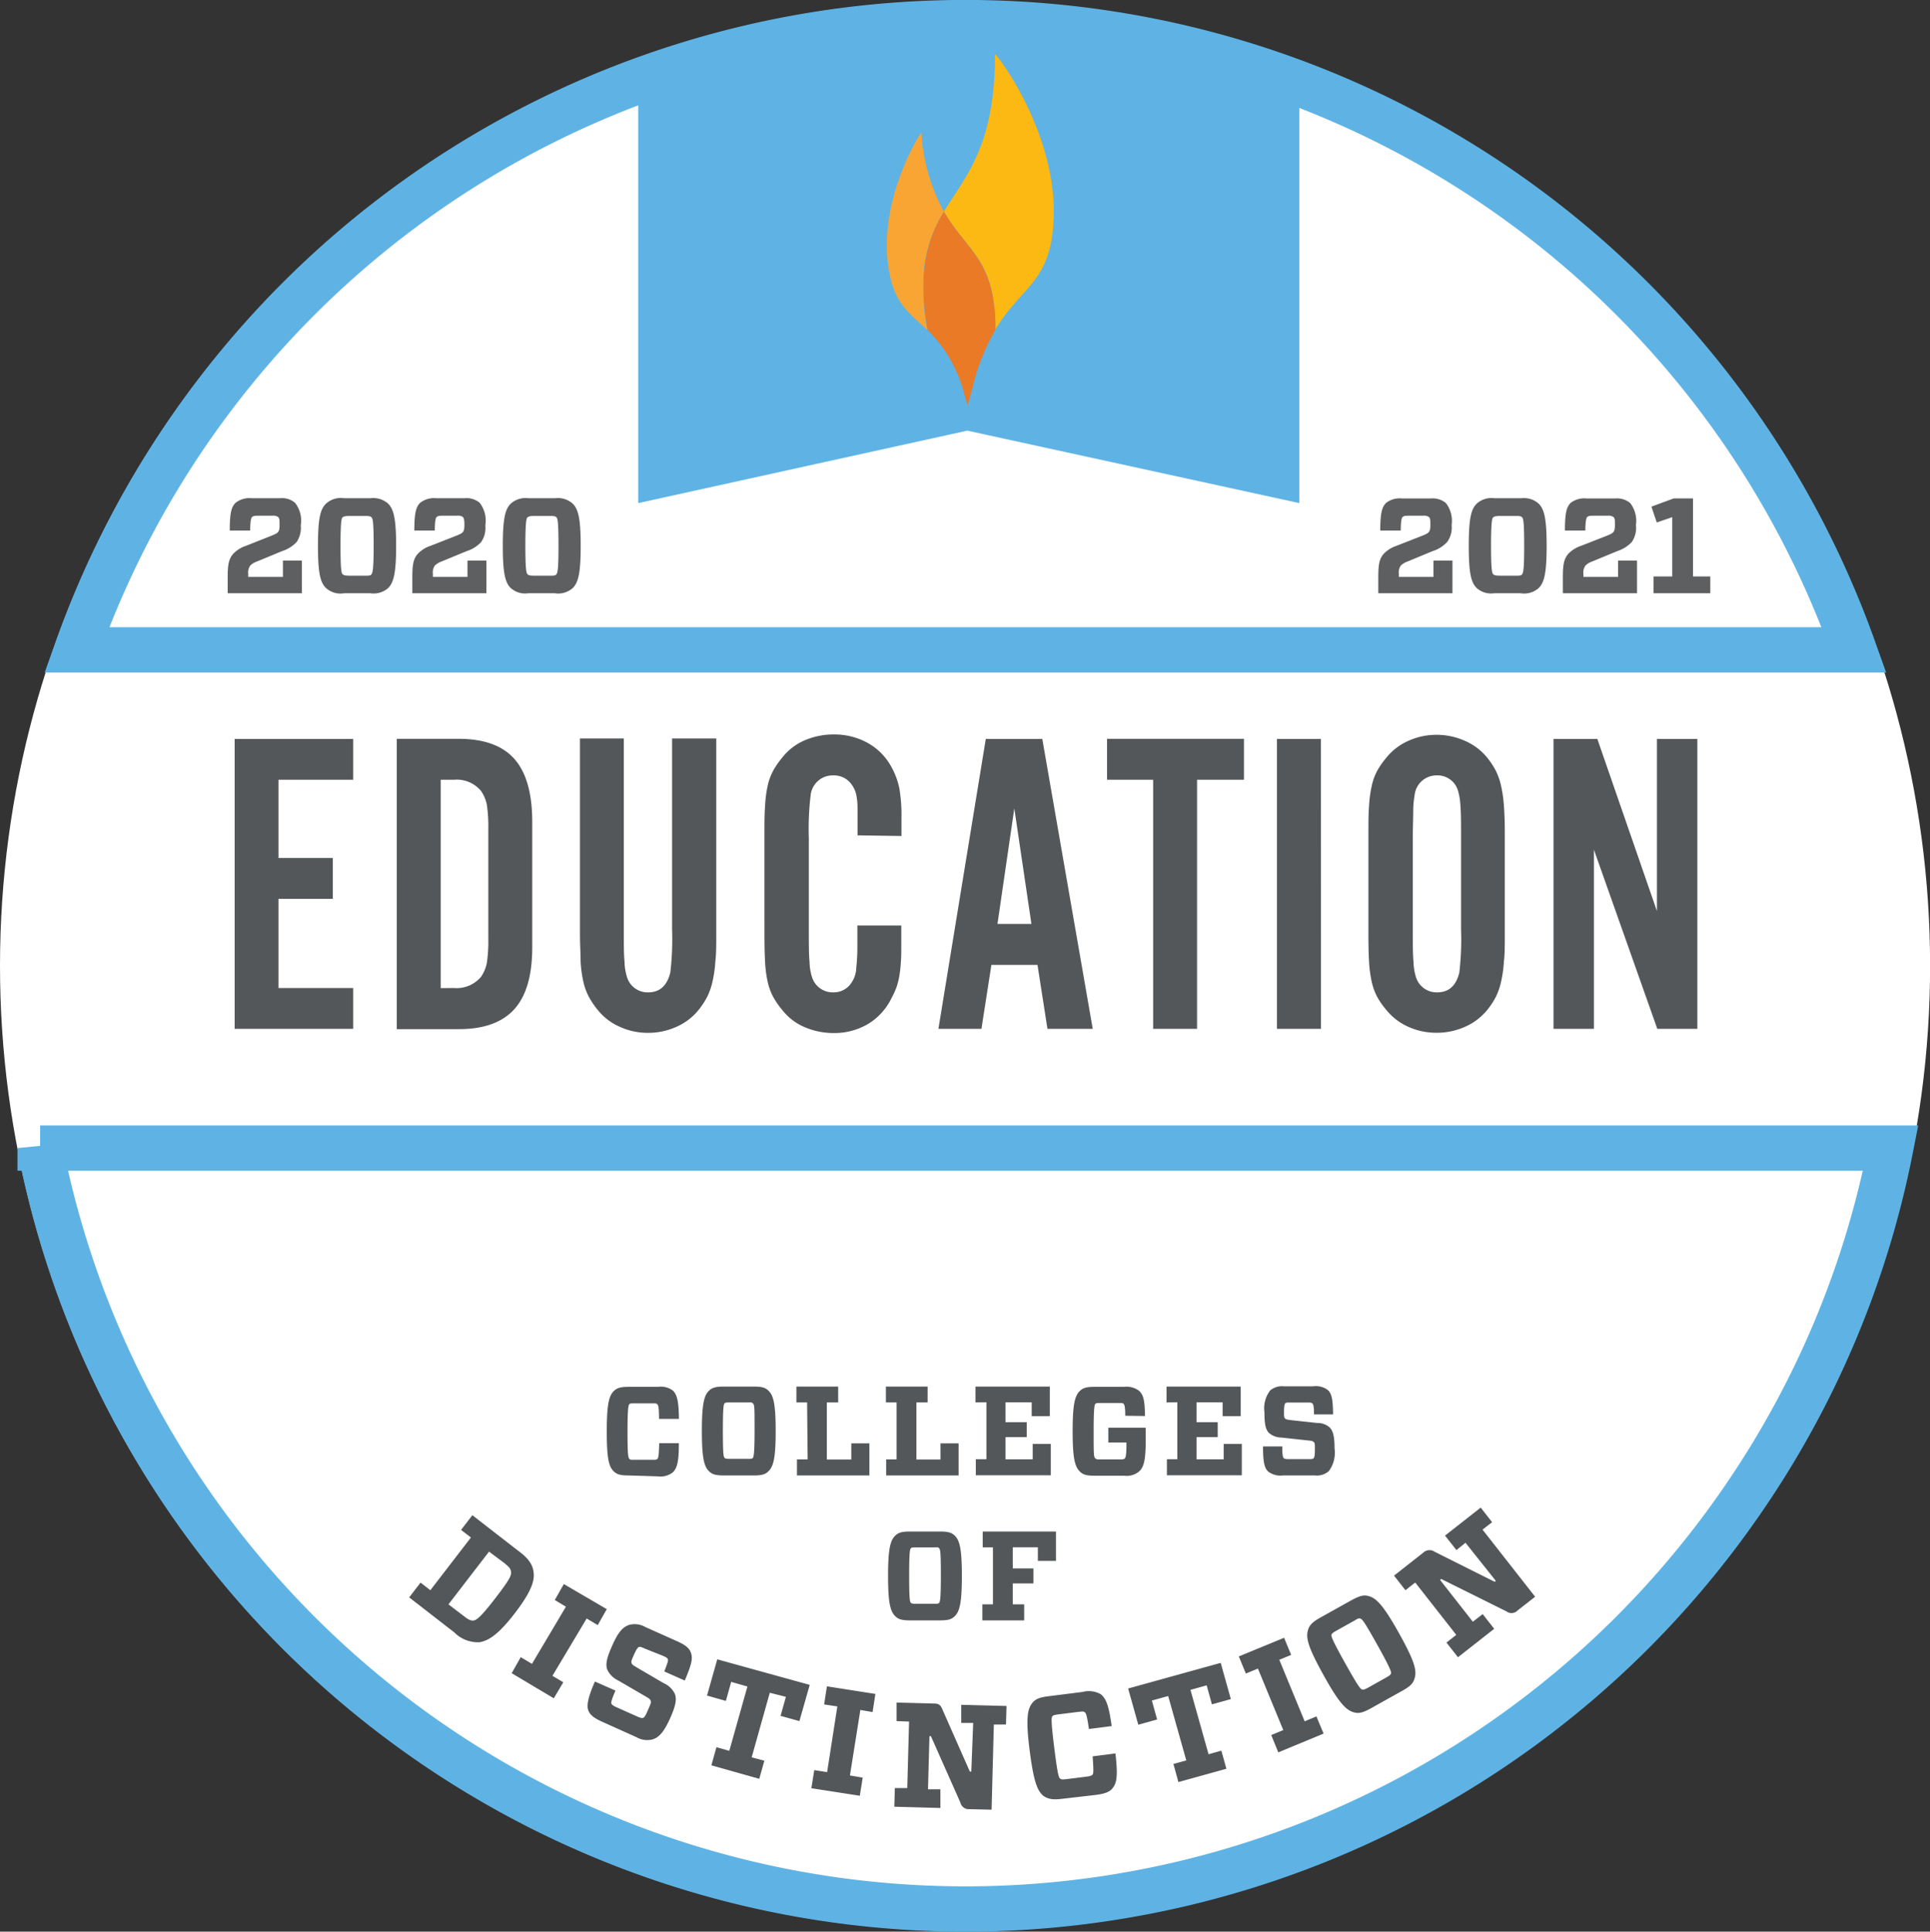 <svg xmlns="http://www.w3.org/2000/svg" viewBox="0 0 213.11 213.24"><rect x="0" y="0" width="213.11" height="213.24" fill="#333333" stroke="none"/><g data-name="Layer 2"><g data-name="Layer 1"><circle cx="106.56" cy="106.62" r="106.56" style="fill:#fff"/><path d="M70.47 8.54v47l36.34-8 36.66 8V9.87a67.69 67.69 0 0 0-35-8 171.34 171.34 0 0 0-38 6.67z" style="fill:#5eb3e4"/><path d="M204.72 71.74a104.14 104.14 0 0 0-196.24 0zm-200.29 55A104.13 104.13 0 0 0 192.13 166a103.57 103.57 0 0 0 16.64-39.26z" style="fill:none;stroke:#5eb3e4;stroke-miterlimit:10;stroke-width:5px"/><path d="M109.89 36.41c2.93-4.91 6.21-5.17 6.46-12.4.32-9.53-6.47-18.32-6.48-18 0 10.17-3.3 13.47-5.64 17.35 2.18 3.77 5 5.1 5.53 10.34a20.21 20.21 0 0 1 .13 2.7" style="fill:#fcb813"/><path d="M104.23 23.37a20.91 20.91 0 0 1-2.49-8.69c0-.26-4.64 7.07-3.69 14.45.57 4.45 2.32 5.33 4.34 7.32a24.46 24.46 0 0 1-.44-5.17 14.61 14.61 0 0 1 2.28-7.91" style="fill:#f9a533"/><path d="M109.76 33.71c-.58-5.24-3.35-6.57-5.53-10.34a14.61 14.61 0 0 0-2.23 7.91 23.76 23.76 0 0 0 .44 5.17 15.13 15.13 0 0 1 3.78 6.14l.62 2.18.56-2c0-.12.07-.24.1-.36a1.1 1.1 0 0 1 0-.11 24.5 24.5 0 0 1 2.41-5.89 20.21 20.21 0 0 0-.13-2.7" style="fill:#ea7a26"/><path d="M69.39 162.88c-.92 0-1.3-.13-1.64-.47-.53-.53-.75-1.41-.75-4.41s.25-3.92.78-4.44c.34-.33.72-.46 1.64-.46h3.22a2.26 2.26 0 0 1 1.67.42c.49.49.63 1.27.66 3.12h-2.2c0-1.2-.07-1.49-.18-1.61s-.21-.11-.61-.11h-1.86c-.43 0-.55 0-.64.11s-.19.48-.19 3 .07 2.85.19 3 .21.12.64.12H72c.41 0 .52 0 .61-.12s.14-.34.18-1.71h2.17c0 1.92-.16 2.72-.66 3.21a2.2 2.2 0 0 1-1.68.45zm13.84-9.81c.93 0 1.3.13 1.63.46.54.52.79 1.43.79 4.44s-.25 3.91-.79 4.44c-.33.34-.7.47-1.63.47h-3.31c-.92 0-1.3-.13-1.64-.47-.53-.53-.78-1.44-.78-4.44s.25-3.92.78-4.44c.34-.33.72-.46 1.64-.46zM80 160.93c.1.1.21.12.65.12h1.86c.42 0 .55 0 .63-.12s.18-.48.18-3 0-2.84-.18-3-.21-.11-.63-.11h-1.86c-.44 0-.55 0-.65.11s-.18.48-.18 3 .07 2.89.18 3zm9.12-6.11h-1.18v-1.75h4.61v1.75H91.3v6.3H94v-1.78h2v3.54h-8v-1.77h1.18zm9.88 0h-1.18v-1.75h4.61v1.75h-1.24v6.3h2.66v-1.78h2v3.54h-8v-1.77H99zm8.71 0v-1.75h8.21v3.26h-2v-1.52h-2.89V157h2.34v1.65h-2.34v2.45h3v-1.7h2v3.46h-8.28v-1.77h1.17v-6.29zm16.54 1.47c0-1-.08-1.19-.17-1.3s-.2-.11-.62-.11h-1.88c-.43 0-.54 0-.64.11s-.18.57-.18 3 0 2.86.18 3 .21.12.64.12h2c.39 0 .53 0 .63-.12s.17-.49.17-1.46v-.28h-2v-1.64h4.13v1.33c0 2.26-.21 3-.7 3.47a2.13 2.13 0 0 1-1.68.5h-3.27c-.92 0-1.3-.13-1.63-.47-.54-.53-.79-1.44-.79-4.44s.25-3.92.79-4.44c.33-.33.71-.46 1.63-.46h3.24a2.33 2.33 0 0 1 1.67.43c.49.48.63 1 .66 2.79zm4.56-1.47v-1.75H137v3.26h-2v-1.52h-2.88V157h2.34v1.65h-2.34v2.45h3v-1.7h2v3.46h-8.27v-1.77H130v-6.29zm17.91 7.59a2 2 0 0 1-1.53.47h-3.53a2.23 2.23 0 0 1-1.64-.44c-.41-.41-.55-1-.56-2.76h2.13c0 1 .07 1.19.15 1.28s.23.12.65.12h2c.41 0 .58 0 .67-.11s.13-.38.13-1 0-.67-.14-.79-.28-.13-.67-.17l-2.87-.31a2.16 2.16 0 0 1-1.39-.51c-.38-.39-.5-1-.5-2.29a3.22 3.22 0 0 1 .63-2.4 2 2 0 0 1 1.49-.46H145a2.19 2.19 0 0 1 1.63.42c.42.42.54.95.57 2.68h-2.11c0-.89-.07-1.1-.17-1.2s-.21-.11-.6-.11h-1.83c-.36 0-.5 0-.58.1s-.13.37-.13.9 0 .67.14.78.24.11.67.17l2.87.31a2 2 0 0 1 1.36.49c.38.38.54 1 .54 2.31a3.38 3.38 0 0 1-.64 2.52zm-42.93 6.66c.94 0 1.3.13 1.64.46.53.52.78 1.43.78 4.44s-.25 3.91-.78 4.44c-.34.34-.7.47-1.64.47h-3.3c-.93 0-1.31-.13-1.64-.47-.54-.53-.79-1.44-.79-4.44s.25-3.92.79-4.44c.33-.33.71-.46 1.64-.46zm-3.22 7.86c.1.1.21.12.64.12h1.87c.42 0 .54 0 .63-.12s.18-.48.18-3-.06-2.84-.18-3-.21-.11-.63-.11h-1.87c-.43 0-.54 0-.64.11s-.18.48-.18 3 .07 2.89.18 3zm7.94-6.11v-1.75h8.09v3.24h-2v-1.5h-2.77v2.34h2.28v1.65h-2.28v2.31h1.26v1.77h-4.62v-1.77h1.17v-6.29zm-49.59 2.76c.14 1-.36 2.28-2.09 4.53s-2.83 3-3.86 3.18a3.64 3.64 0 0 1-2.79-1.07l-5-3.88 1.26-1.63 1.08.84 4.48-5.82-1.09-.84 1.25-1.62 5 3.88c1.17.85 1.66 1.54 1.76 2.43zm-9.4 3.53 1.65 1.26c.54.42.79.56 1.13.52s.88-.49 2.38-2.44 1.81-2.5 1.75-2.92-.23-.55-.77-1L54 171.29zm12.68 8.6-1.05 1.77-4.65-2.77 1-1.77 1.24.74 3.75-6.31-1.23-.74 1-1.76 4.74 2.77-1 1.76-1.22-.73L61 185zm9.92 6.29a2.35 2.35 0 0 1-1.85-.23l-3.76-1.69c-.88-.39-1.34-.74-1.54-1.24s-.1-1.34.72-3.21l2.27 1c-.43 1-.5 1.3-.45 1.43s.18.24.63.44l2.11.94c.43.2.62.25.77.2s.31-.34.59-1 .31-.72.23-.91-.24-.27-.63-.5l-2.92-1.7a2.54 2.54 0 0 1-1.23-1.2c-.22-.6-.08-1.27.55-2.69s1.13-2 1.82-2.25a2.34 2.34 0 0 1 1.82.22l3.49 1.56c.9.4 1.35.75 1.53 1.23.25.64.13 1.27-.66 3.12l-2.26-1c.39-1 .45-1.2.39-1.35s-.17-.22-.59-.4l-1.94-.77c-.39-.18-.54-.23-.67-.18s-.31.33-.56.9-.31.72-.23.9.2.23.64.5l2.91 1.7a2.43 2.43 0 0 1 1.22 1.18c.22.58.1 1.3-.54 2.72s-1.17 2.04-1.86 2.28zm12.28 2.37-.56 2-5.29-1.49.56-2 1.42.4 2-7.1-1.79-.51-.59 2.1-2.08-.59 1.13-4L89.41 186l-1.14 4-2.08-.58.59-2.1-1.78-.45-2 7.13zm10.86 1.87-.32 2-5.35-.83.32-2 1.42.22 1.13-7.25-1.46-.22.31-2 5.35.84-.31 2-1.35-.23-1.15 7.23zm12.2-6.04h-1.32v-2l5 .13-.06 2.05h-1.34l-.25 9.4-2.44-.06a.94.94 0 0 1-1-.72l-3.26-7.34h-.16l-.16 5.87h1.37v2.06l-5.09-.14.06-2.06h1.37l.2-7.34L99 190v-2.05l4.09.11c.61 0 .78.17 1 .72l3 6.79h.16zm9.79 8.38c-1.07.13-1.53 0-2-.3-.69-.54-1.11-1.56-1.55-5s-.27-4.58.27-5.26c.34-.44.76-.64 1.83-.77l3.74-.47a2.67 2.67 0 0 1 2 .25c.64.5.91 1.38 1.21 3.52l-2.51.32c-.21-1.4-.3-1.73-.45-1.84s-.26-.1-.71-.05l-2.16.27c-.5.06-.63.11-.73.23s-.14.57.22 3.46.49 3.29.64 3.4.26.12.76.06l2.16-.27c.47-.06.59-.13.68-.24s.11-.41 0-2l2.52-.32c.24 2.23.21 3.17-.3 3.81-.32.44-.88.64-1.88.77zm17.61-5.32.56 2-5.3 1.47-.55-2 1.42-.39-2-7.11-1.8.5.58 2.09-2.08.58-1.12-4 10.22-2.83 1.12 4-2.09.58-.58-2.1-1.79.5 2 7.11zm10.5-3.78.79 1.9-5 2.07-.78-1.91 1.33-.55-2.8-6.79-1.33.55-.78-1.89 5-2.06.78 1.89-1.31.54 2.8 6.79zm3.84-12.81c1-.54 1.4-.62 1.94-.47.83.23 1.61 1 3.33 4.08s2 4.13 1.73 5c-.15.53-.45.87-1.41 1.4l-3.37 1.88c-.94.53-1.4.62-1.93.47-.85-.24-1.62-1-3.33-4.08s-2-4.14-1.73-5c.15-.53.46-.87 1.4-1.4zm1.2 9.84c.15.05.28 0 .73-.24l1.89-1.06c.43-.24.55-.34.58-.49s-.09-.59-1.5-3.11-1.68-2.87-1.88-2.93-.28 0-.71.25l-1.9 1.06c-.44.25-.54.34-.59.48s.09.59 1.51 3.13 1.69 2.86 1.87 2.91zm11.42-16.2-1 .81-1.26-1.6 3.94-3.09 1.26 1.61-1.06.82 5.81 7.41-1.92 1.5a.94.94 0 0 1-1.26.11l-7.19-3.57-.13.1 3.62 4.62 1.09-.84 1.27 1.62-4 3.14-1.27-1.62 1.08-.85-4.53-5.78-1.08.85-1.26-1.61 3.22-2.53a1 1 0 0 1 1.26-.11l6.63 3.32.13-.1zM39 86.08h-8.25v8.64h6v4.51h-6v9.84H39v4.51H25.91v-32H39zm4.81-4.52h6.82q4.17 0 6.14 2.19t2 6.84v14q0 4.65-2 6.84t-6.14 2.18h-6.82zm6.31 27.51a3.51 3.51 0 0 0 3-1.24 4.18 4.18 0 0 0 .64-1.53 17 17 0 0 0 .16-2.68V91.53a16.9 16.9 0 0 0-.16-2.68 4.11 4.11 0 0 0-.64-1.53 3.49 3.49 0 0 0-3-1.24h-1.46v23zm28.97-27.55v21.6c0 1.18 0 2.2-.1 3a13.66 13.66 0 0 1-.31 2.21 7.43 7.43 0 0 1-.57 1.67 8.89 8.89 0 0 1-.94 1.45 6.49 6.49 0 0 1-2.45 1.89 7.59 7.59 0 0 1-3.17.68 7.42 7.42 0 0 1-3.14-.68 6.39 6.39 0 0 1-2.41-1.85 9.07 9.07 0 0 1-1-1.49 6.58 6.58 0 0 1-.6-1.69 13.35 13.35 0 0 1-.29-2.21c0-.83-.07-1.84-.07-3V81.52h4.84v21.07c0 1.6 0 2.78.08 3.55a6.12 6.12 0 0 0 .26 1.68 2.37 2.37 0 0 0 2.35 1.73c1.29 0 2.1-.74 2.45-2.21a31.63 31.63 0 0 0 .19-4.75V81.52zm15.6 10.7v-2.45c0-.71 0-1.25-.08-1.63a3 3 0 0 0-.84-1.85A2.38 2.38 0 0 0 92 85.6a2.44 2.44 0 0 0-2.49 2.2 30.76 30.76 0 0 0-.2 4.73v10.13c0 1.6 0 2.77.08 3.52a6 6 0 0 0 .26 1.65 2.39 2.39 0 0 0 2.35 1.72 2.33 2.33 0 0 0 1.75-.72 3.08 3.08 0 0 0 .8-2 20.93 20.93 0 0 0 .12-2.11v-2.55h4.85v2.12c0 .73 0 1.38-.05 1.94a13.42 13.42 0 0 1-.17 1.54 7.59 7.59 0 0 1-.33 1.27 10.61 10.61 0 0 1-.56 1.21 6.77 6.77 0 0 1-2.56 2.79 7.32 7.32 0 0 1-3.82 1 8 8 0 0 1-3.18-.65 6.18 6.18 0 0 1-2.47-1.89 9.24 9.24 0 0 1-1-1.44 6.5 6.5 0 0 1-.61-1.66 12.91 12.91 0 0 1-.29-2.23c-.05-.87-.07-1.92-.07-3.17V92.17c0-1.25 0-2.31.07-3.19a13.16 13.16 0 0 1 .29-2.26 6.42 6.42 0 0 1 .61-1.65 9.24 9.24 0 0 1 1-1.44 6.2 6.2 0 0 1 2.47-1.9 8 8 0 0 1 3.18-.65 7.58 7.58 0 0 1 3.77.93 6.64 6.64 0 0 1 2.61 2.62A8.39 8.39 0 0 1 99.3 87a17.42 17.42 0 0 1 .24 3.29v2zm14.78 14.3-1.1 7.06h-4.75l5.23-32h6.24l5.57 32h-5l-1.1-7.06zM112 89.24 110.14 102h3.75zm20.18 24.34h-4.85v-27.5h-5.09v-4.52h15.12v4.52h-5.18zm13.68 0H141v-32h4.85zm20.3-10.42c0 1.19 0 2.2-.1 3a13.66 13.66 0 0 1-.31 2.21 7.35 7.35 0 0 1-.57 1.66 8.42 8.42 0 0 1-.94 1.44 6.54 6.54 0 0 1-2.45 1.87 7.58 7.58 0 0 1-3.17.67 7.41 7.41 0 0 1-3.14-.67 6.52 6.52 0 0 1-2.42-1.87 8.58 8.58 0 0 1-1-1.44 6.38 6.38 0 0 1-.6-1.68 13.35 13.35 0 0 1-.29-2.21c-.05-.83-.07-1.84-.07-3V92c0-1.18 0-2.19.07-3a13.2 13.2 0 0 1 .29-2.21 6.38 6.38 0 0 1 .6-1.68 8.58 8.58 0 0 1 1-1.44 6.42 6.42 0 0 1 2.42-1.87 7.42 7.42 0 0 1 3.14-.68 7.59 7.59 0 0 1 3.17.68 6.44 6.44 0 0 1 2.45 1.87 8.42 8.42 0 0 1 .94 1.44 7.26 7.26 0 0 1 .57 1.65 14 14 0 0 1 .31 2.21c.07.85.1 1.87.1 3zm-10.16-.54c0 1.59 0 2.77.08 3.53a6.12 6.12 0 0 0 .26 1.68 2.38 2.38 0 0 0 2.35 1.72c1.29 0 2.1-.73 2.45-2.2a31.37 31.37 0 0 0 .19-4.73V92.53c0-1.63 0-2.81-.07-3.56a6.89 6.89 0 0 0-.26-1.65 2.34 2.34 0 0 0-2.31-1.72 2.43 2.43 0 0 0-2.49 2.2 9.92 9.92 0 0 0-.15 1.67c0 .83-.05 1.85-.05 3.06zm27 10.96-7-19.78v19.78h-4.46v-32h4.84l6.58 19v-19h4.46v32z" style="fill:#53575a"/><path d="M32.75 59.84a3.79 3.79 0 0 1-1.6 1L28.34 62a1.88 1.88 0 0 0-.7.43 1.32 1.32 0 0 0-.23.94v.32h3.83v-1.8h2.09v3.6h-8.19v-1.78c0-1.45.14-2 .59-2.55a3.4 3.4 0 0 1 1.42-.9L30 59.13c.49-.2.63-.3.72-.42s.15-.29.15-.79 0-.72-.18-.86a1 1 0 0 0-.63-.13h-1.58c-.42 0-.57.06-.66.16s-.18.36-.2 1.48h-2.25c0-2 .19-2.61.64-3.06a2.48 2.48 0 0 1 1.78-.51h3.14a2.2 2.2 0 0 1 1.65.51 3.17 3.17 0 0 1 .63 2.49 2.78 2.78 0 0 1-.46 1.84zm10.11-4.24c.59.6.88 1.58.88 4.66s-.29 4.06-.88 4.66a2.45 2.45 0 0 1-2 .57H38a2.38 2.38 0 0 1-2-.57c-.62-.6-.89-1.6-.89-4.66s.27-4.06.89-4.66a2.42 2.42 0 0 1 2-.6h2.9a2.48 2.48 0 0 1 1.96.6zm-4.28 7.95h1.69c.51 0 .65 0 .76-.17s.23-.52.23-3.12-.09-3-.23-3.14-.25-.16-.76-.16h-1.69c-.49 0-.64.06-.76.16s-.22.53-.22 3.14.1 3 .22 3.12.27.17.76.17zm14.55-3.71a3.72 3.72 0 0 1-1.6 1L48.72 62a2 2 0 0 0-.7.43 1.33 1.33 0 0 0-.22.94v.32h3.82v-1.8h2.09v3.6h-8.18v-1.78c0-1.45.13-2 .58-2.55a3.4 3.4 0 0 1 1.42-.9l2.88-1.13c.5-.2.63-.3.72-.42s.15-.29.15-.79-.05-.72-.18-.86a1 1 0 0 0-.63-.13h-1.61c-.42 0-.57.06-.66.16s-.18.36-.19 1.48h-2.26c0-2 .2-2.61.64-3.06a2.49 2.49 0 0 1 1.78-.51h3.14a2.24 2.24 0 0 1 1.66.51 3.22 3.22 0 0 1 .62 2.49 2.78 2.78 0 0 1-.46 1.84zm10.11-4.24c.6.6.88 1.58.88 4.66s-.28 4.06-.88 4.66a2.43 2.43 0 0 1-2 .57h-2.9a2.38 2.38 0 0 1-1.94-.57c-.61-.6-.88-1.6-.88-4.66s.27-4.06.88-4.66a2.42 2.42 0 0 1 1.94-.6h2.94a2.47 2.47 0 0 1 1.96.6zM59 63.55h1.69c.5 0 .64 0 .76-.17s.22-.52.22-3.12-.09-3-.22-3.14-.26-.16-.76-.16H59c-.5 0-.64.06-.76.16s-.23.53-.23 3.14.11 3 .23 3.12.23.17.76.17zm100.79-3.71a3.72 3.72 0 0 1-1.6 1l-2.8 1.16a1.93 1.93 0 0 0-.71.43 1.33 1.33 0 0 0-.22.94v.32h3.82v-1.8h2.1v3.6h-8.19v-1.78c0-1.45.13-2 .58-2.55a3.4 3.4 0 0 1 1.42-.9l2.88-1.13c.5-.2.63-.3.72-.42s.15-.29.15-.79 0-.72-.18-.86a1 1 0 0 0-.63-.13h-1.61c-.42 0-.57.06-.66.16s-.18.36-.19 1.48h-2.26c0-2 .2-2.61.65-3.06a2.45 2.45 0 0 1 1.77-.48H158a2.24 2.24 0 0 1 1.66.51 3.21 3.21 0 0 1 .63 2.42 2.71 2.71 0 0 1-.5 1.88zm10.11-4.24c.6.6.88 1.58.88 4.66s-.28 4.06-.88 4.66a2.41 2.41 0 0 1-2 .57H165a2.38 2.38 0 0 1-1.94-.57c-.61-.6-.88-1.6-.88-4.66s.27-4.06.88-4.66A2.42 2.42 0 0 1 165 55h3a2.44 2.44 0 0 1 1.9.6zm-4.27 7.95h1.69c.51 0 .64 0 .76-.17s.22-.52.22-3.12-.09-3-.22-3.14-.25-.16-.76-.16h-1.69c-.49 0-.64.06-.76.16s-.23.53-.23 3.14.11 3 .23 3.12.27.17.76.17zm14.55-3.71a3.86 3.86 0 0 1-1.6 1L175.77 62a1.88 1.88 0 0 0-.7.43 1.32 1.32 0 0 0-.23.94v.32h3.83v-1.8h2.09v3.6h-8.19v-1.78c0-1.45.14-2 .58-2.55a3.47 3.47 0 0 1 1.42-.9l2.89-1.13c.49-.2.62-.3.71-.42s.15-.29.15-.79 0-.72-.18-.86a1 1 0 0 0-.62-.13h-1.62c-.42 0-.56.06-.65.16s-.18.36-.2 1.48h-2.25c0-2 .19-2.61.64-3.06a2.48 2.48 0 0 1 1.78-.48h3.13a2.23 2.23 0 0 1 1.66.51 3.21 3.21 0 0 1 .63 2.42 2.78 2.78 0 0 1-.46 1.88zm8.67 3.8v1.85h-6.27v-1.85h2.07v-6.55l-1.71.59-.59-1.75 2.47-.91h2.12v8.62z" style="fill:#5e5f61"/></g></g></svg>